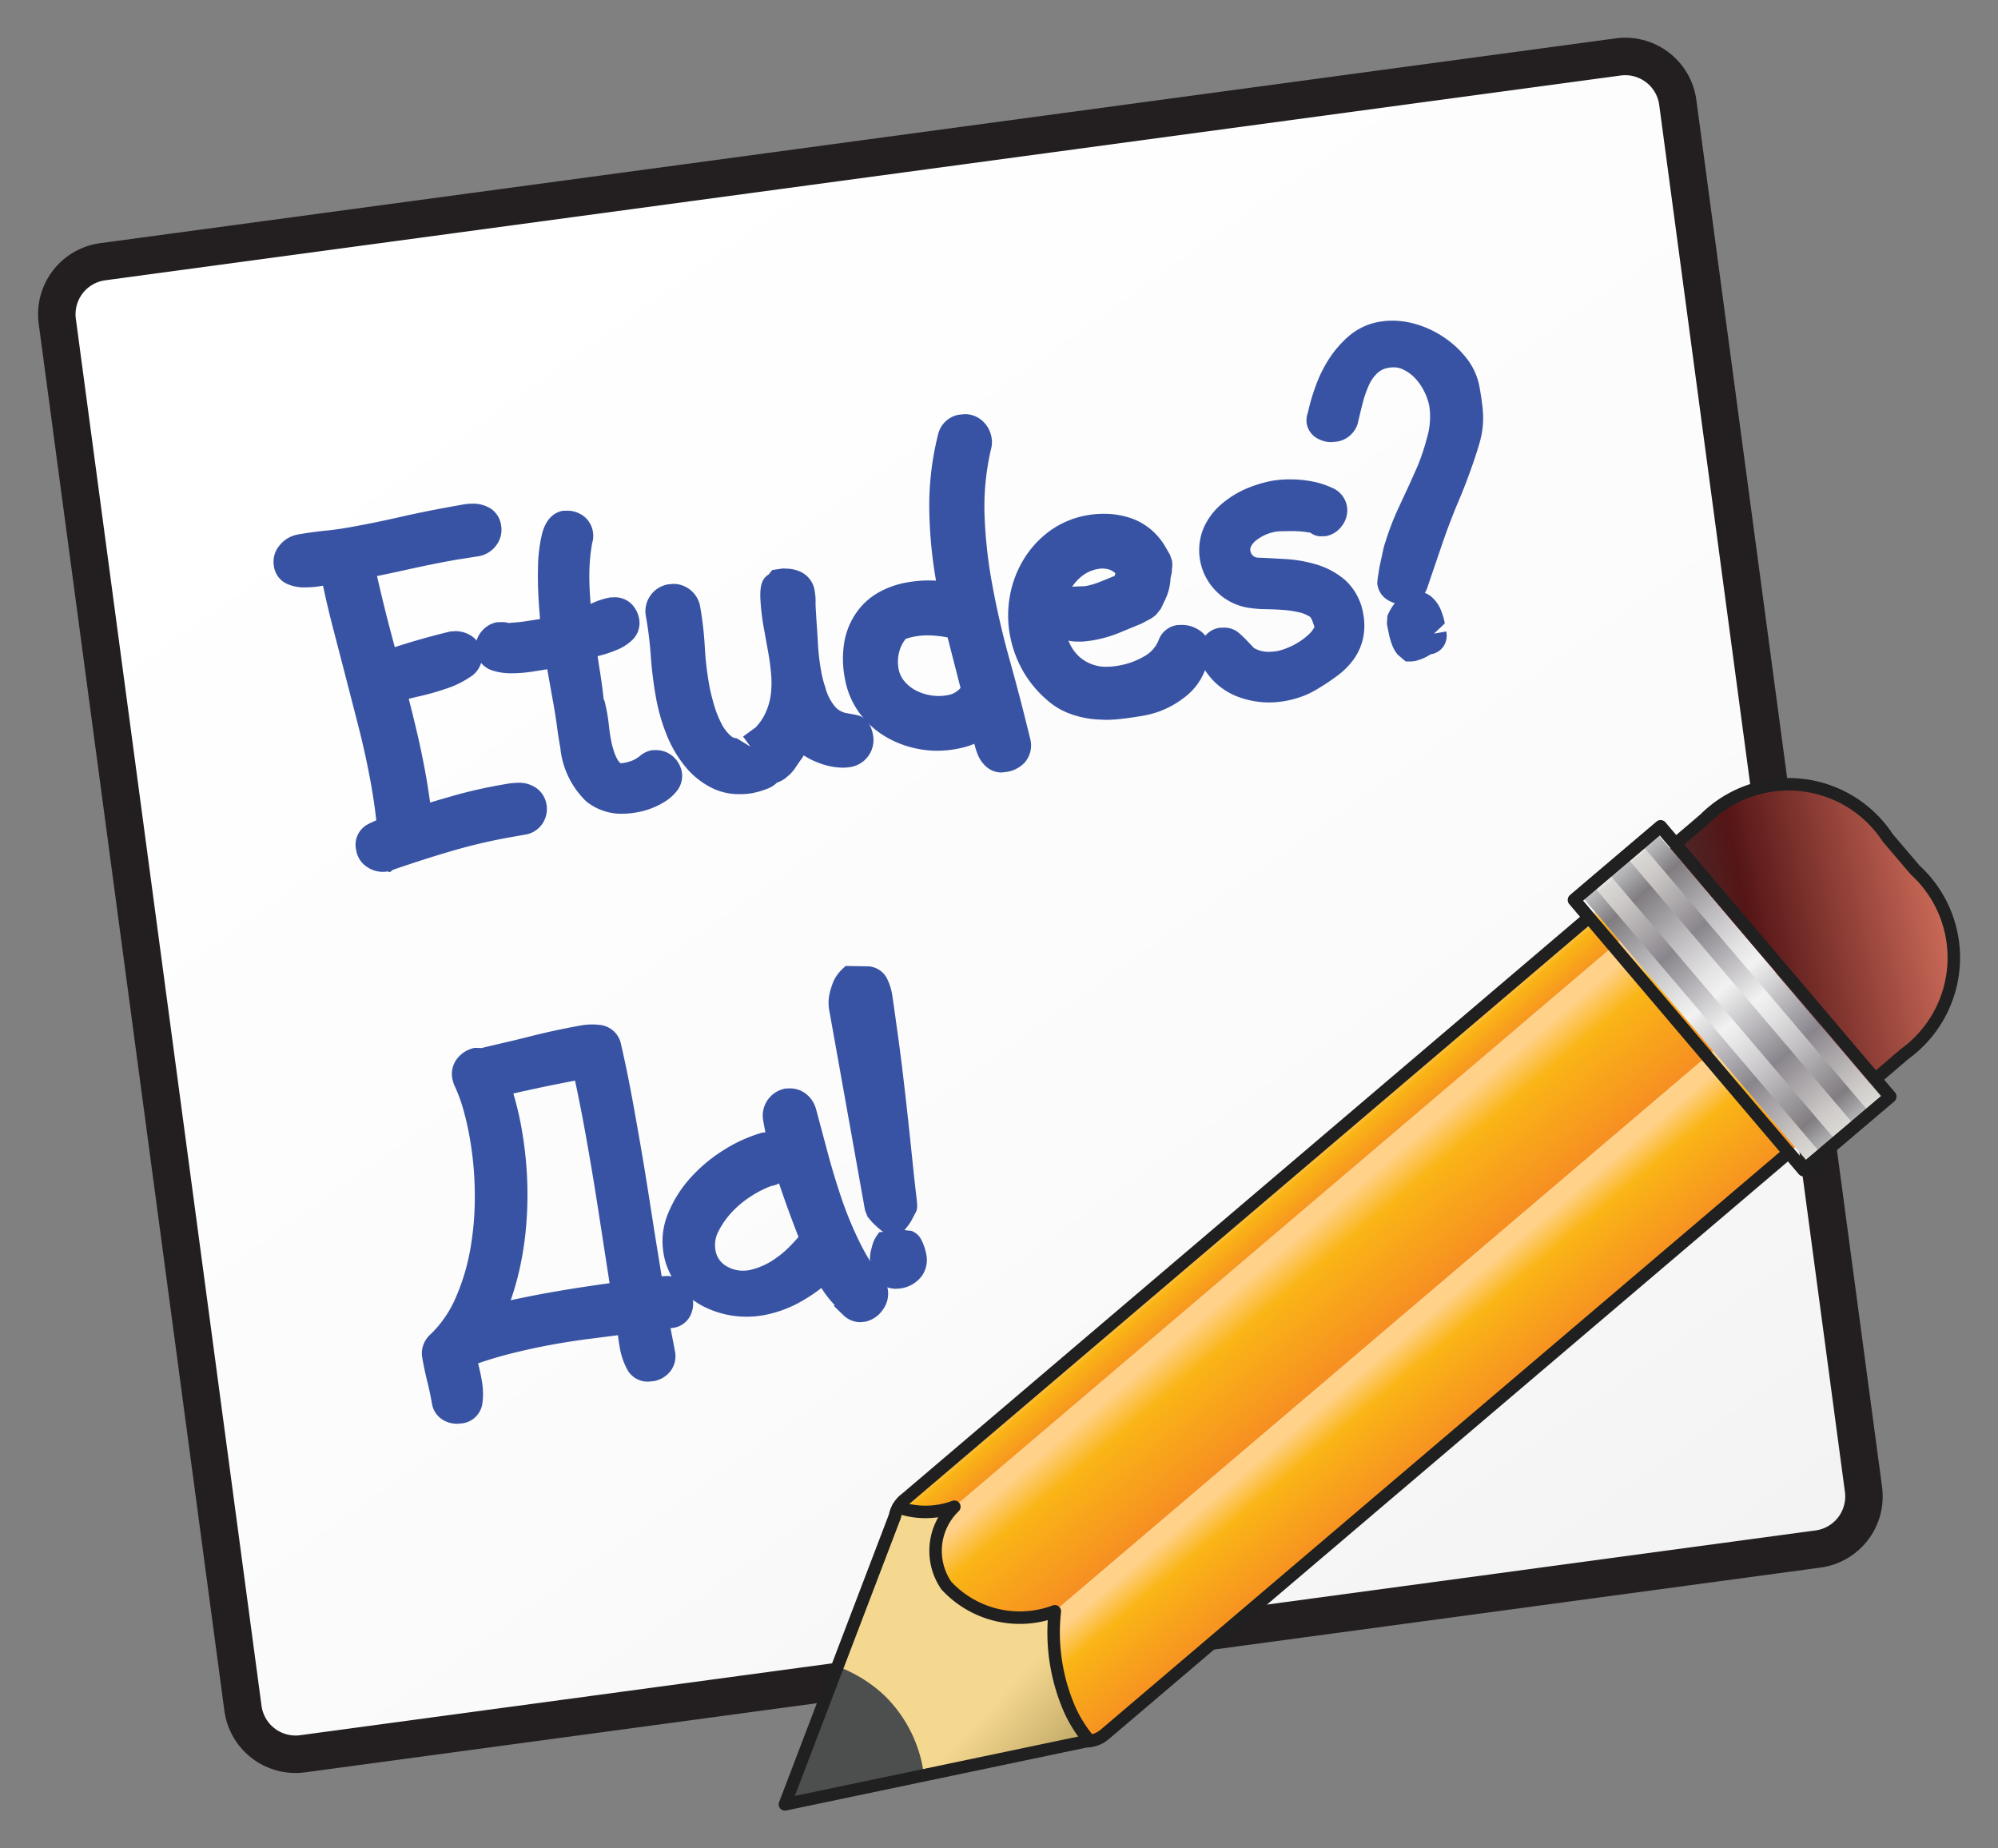 <svg xmlns="http://www.w3.org/2000/svg" xmlns:xlink="http://www.w3.org/1999/xlink" viewBox="0 0 40 37"><rect x="0" y="0" width="40" height="37" fill="#808080" stroke="none"/><defs><linearGradient id="linear-gradient" x1="539.95" y1="-126.18" x2="565.53" y2="-77.293" gradientTransform="translate(-508.495 202.019) rotate(-7.695)" gradientUnits="userSpaceOnUse"><stop offset="0.006" stop-color="#fff"/><stop offset="0.4" stop-color="#fbfbfb"/><stop offset="0.821" stop-color="#eee"/><stop offset="1" stop-color="#e6e6e6"/></linearGradient><linearGradient id="New_Gradient_Swatch_5" x1="444.533" y1="-1033.398" x2="441.223" y2="-1027.379" gradientTransform="matrix(0.648, 0.762, -0.762, 0.648, -1036.346, 349.233)" gradientUnits="userSpaceOnUse"><stop offset="0" stop-color="#d26f5c"/><stop offset="0.599" stop-color="#541516"/><stop offset="0.764" stop-color="#4d2829"/><stop offset="1" stop-color="#4d2829"/></linearGradient><linearGradient id="linear-gradient-2" x1="440.886" y1="-1018.871" x2="443.784" y2="-1018.871" gradientTransform="matrix(0.648, 0.762, -0.762, 0.648, -1036.346, 349.233)" gradientUnits="userSpaceOnUse"><stop offset="0" stop-color="#ffd189"/><stop offset="0.246" stop-color="#fab516"/><stop offset="0.9" stop-color="#f68e22"/></linearGradient><linearGradient id="linear-gradient-3" x1="443.784" y1="-1018.957" x2="446.311" y2="-1018.957" xlink:href="#linear-gradient-2"/><linearGradient id="linear-gradient-4" x1="88.815" y1="-443.314" x2="87.77" y2="-443.314" gradientTransform="matrix(-0.648, -0.762, 0.762, -0.648, 420.184, -195.339)" xlink:href="#linear-gradient-2"/><linearGradient id="Silver_2" x1="119.279" y1="-433.155" x2="125.398" y2="-433.155" gradientTransform="matrix(-0.745, -0.875, 0.762, -0.648, 455.674, -153.618)" gradientUnits="userSpaceOnUse"><stop offset="0" stop-color="#e4e1de"/><stop offset="0" stop-color="#dbd9d5"/><stop offset="0.062" stop-color="#cdcac8"/><stop offset="0.181" stop-color="#a7a3a6"/><stop offset="0.264" stop-color="#89858c"/><stop offset="0.522" stop-color="#f2f2f2"/><stop offset="0.586" stop-color="#e4e3e4"/><stop offset="0.707" stop-color="#bebcbe"/><stop offset="0.872" stop-color="#827e82"/><stop offset="0.876" stop-color="#807c80"/><stop offset="1" stop-color="#cfd1d2"/><stop offset="1" stop-color="#a5a7aa"/></linearGradient><linearGradient id="Silver_2-2" x1="401.678" y1="-1012.156" x2="407.834" y2="-1012.156" gradientTransform="matrix(0.75, 0.882, -0.762, 0.648, -1040.204, 319.171)" xlink:href="#Silver_2"/><linearGradient id="Silver_2-3" x1="401.671" y1="-1013.035" x2="407.825" y2="-1013.035" gradientTransform="matrix(0.75, 0.882, -0.762, 0.648, -1040.208, 319.166)" xlink:href="#Silver_2"/><linearGradient id="linear-gradient-5" x1="88.703" y1="-454.247" x2="82.517" y2="-453.567" gradientTransform="matrix(-0.648, -0.762, 0.762, -0.648, 420.184, -195.339)" gradientUnits="userSpaceOnUse"><stop offset="0.683" stop-color="#f5d890"/><stop offset="1" stop-color="#bca562"/></linearGradient></defs><title>icn-top-menu-forums</title><g id="Layer_3" data-name="Layer 3"><path d="M37.307,29.813a1.062,1.062,0,0,1-.909,1.194L6.059,35.106a1.063,1.063,0,0,1-1.195-.91L1.147,6.433a1.061,1.061,0,0,1,.911-1.194L32.395,1.14a1.061,1.061,0,0,1,1.194.909Z" style="stroke:#231f20;stroke-linecap:round;stroke-linejoin:round;stroke-width:0.75px;fill:url(#linear-gradient)"/><path d="M38.129,21.098a2.378,2.378,0,0,0,.213-3.682l-.547-.642a2.377,2.377,0,0,0-3.669-.379l-.691.59,4.004,4.705Z" style="fill:url(#New_Gradient_Swatch_5)"/><path d="M18.944,31.735a2,2,0,0,0,2.173.518L34.301,21.037l-1.876-2.206-13.32,11.33A1.226,1.226,0,0,0,18.944,31.735Z" style="fill:url(#linear-gradient-2)"/><path d="M21.427,34.246a2.705,2.705,0,0,0,.387.604.535.535,0,0,0,.284-.116l.004-.002h0l13.838-11.77-1.638-1.925L21.117,32.254A3.858,3.858,0,0,0,21.427,34.246Z" style="fill:url(#linear-gradient-3)"/><path d="M18.095,30.032a.504.504,0,0,0-.113.14,1.657,1.657,0,0,0,1.123-.011l13.32-11.33-.489-.574L18.1,30.029l-.001-.002Z" style="fill:url(#linear-gradient-4)"/><polygon points="36.237 23.313 37.737 22.04 33.137 16.634 31.637 17.906 36.237 23.313" style="fill:url(#Silver_2)"/><polygon points="36.486 23.127 31.875 17.708 32.175 17.451 36.786 22.871 36.486 23.127" style="fill:url(#Silver_2-2)"/><polygon points="37.154 22.555 32.546 17.137 32.846 16.883 37.456 22.303 37.154 22.555" style="fill:url(#Silver_2-3)"/><rect x="33.541" y="16.434" width="2.272" height="7.096" transform="translate(-4.69 27.195) rotate(-40.335)" style="fill:none;stroke:#202020;stroke-linecap:round;stroke-linejoin:round;stroke-width:0.25px"/><path d="M21.117,32.254a2,2,0,0,1-2.173-.518,1.226,1.226,0,0,1,.162-1.575,1.657,1.657,0,0,1-1.123.011.552.552,0,0,0-.065.177L16.489,33.941a2.932,2.932,0,0,1,1.128,1.806l4.149-.896a.163.163,0,0,0,.047-.002,2.705,2.705,0,0,1-.387-.604A3.858,3.858,0,0,1,21.117,32.254Z" style="fill:url(#linear-gradient-5)"/><path d="M21.767,34.852a.163.163,0,0,0,.047-.002,2.705,2.705,0,0,1-.387-.604,3.858,3.858,0,0,1-.31-1.992,2,2,0,0,1-2.173-.518,1.226,1.226,0,0,1,.162-1.575,1.657,1.657,0,0,1-1.123.011" style="fill:none;stroke:#202020;stroke-linecap:round;stroke-linejoin:round;stroke-width:0.25px"/><path d="M17.697,33.93a2.807,2.807,0,0,0-.992-.595L15.7,36.131l2.802-.556A2.69,2.69,0,0,0,17.697,33.93Z" style="fill:#4d4e4e"/><path d="M38.342,17.416l-.547-.642a2.377,2.377,0,0,0-3.669-.379l-.586.5-.297-.35-1.731,1.47.298.35L18.1,30.029l-.001-.002a.566.566,0,0,0-.117.144.552.552,0,0,0-.065.177l-2.203,5.771,6.052-1.268a.163.163,0,0,0,.047-.002.535.535,0,0,0,.284-.116l.004-.002L35.812,23.07l.298.35,1.732-1.47-.298-.35.585-.501A2.378,2.378,0,0,0,38.342,17.416Z" style="fill:none;stroke:#202020;stroke-linecap:round;stroke-linejoin:round;stroke-width:0.25px"/><path d="M7.761,17.444a.586.586,0,0,1-.096.008.554.554,0,0,1-.288-.08.495.495,0,0,1-.246-.354.464.464,0,0,1,.241-.522c.052-.027.105-.052.161-.075-.01-.092-.021-.184-.034-.274-.021-.153-.045-.306-.072-.455q-.095-.527-.224-1.043c-.087-.35-.54-2.093-.54-2.093q-.108-.415-.196-.833l-.024.005a1.958,1.958,0,0,1-.34.03H6.101a.831.831,0,0,1-.35-.068.457.457,0,0,1-.266-.347.507.507,0,0,1,.119-.434A.6.6,0,0,1,5.96,10.7c.178-.032.356-.057.534-.075.166-.016.328-.039.488-.067q.519-.092,1.022-.208.513-.116,1.045-.211l.21-.038a1.147,1.147,0,0,1,.202-.019.655.655,0,0,1,.379.109.487.487,0,0,1,.192.325.513.513,0,0,1-.095.397.553.553,0,0,1-.352.221l-.455.071q-.453.081-.909.182-.337.075-.673.144.083.363.172.722c.059.232.12.467.184.701q.545-.177,1.085-.307l.029-.007.098-.006a.588.588,0,0,1,.277.069.478.478,0,0,1,.253.346.495.495,0,0,1-.239.506,1.895,1.895,0,0,1-.468.228,5.357,5.357,0,0,1-.536.153q-.117.026-.22.053c.056.215.108.429.158.641q.103.435.185.892c.032.181.06.362.085.543.175-.054.351-.104.527-.154q.415-.114.848-.192l.158-.028a1.548,1.548,0,0,1,.185-.021h.024a.606.606,0,0,1,.363.09.5.5,0,0,1,.224.34.529.529,0,0,1-.071.373.507.507,0,0,1-.358.234l-.308.055a11.044,11.044,0,0,0-1.178.278c-.39.114-.778.24-1.165.374l-.053.045Z" style="fill:#3853a3"/><path d="M12.472,16.289a1.124,1.124,0,0,1-.736-.248,1.722,1.722,0,0,1-.518-1.069c-.026-.144-.049-.288-.067-.431-.018-.133-.038-.264-.061-.394l-.134-.751c-.083.015-.181.03-.293.047a2.705,2.705,0,0,1-.404.034H10.25a1.18,1.18,0,0,1-.395-.057.473.473,0,0,1-.325-.372.489.489,0,0,1,.107-.404.53.53,0,0,1,.306-.188c.039-.002.071-.003.098-.003a.438.438,0,0,1,.14.018c.099-.009.175-.014.252-.022.11-.014.379-.059.379-.059q-.014-.151-.026-.34c-.016-.239-.021-.477-.015-.71a3.025,3.025,0,0,1,.079-.646c.085-.341.273-.442.415-.469.021-.001.041-.001.059-.001a.535.535,0,0,1,.323.082.488.488,0,0,1,.222.333.493.493,0,0,1-.015.236,3.888,3.888,0,0,0-.055.737c.003.158.012.318.026.477a1.534,1.534,0,0,1,.392-.13c.018-.001.035-.001.052-.001a.475.475,0,0,1,.353.113.55.55,0,0,1,.173.316.467.467,0,0,1-.13.417.938.938,0,0,1-.295.196,2.406,2.406,0,0,1-.328.114c-.026.007-.053.015-.078.021.016.106.032.213.049.317q.043.273.073.549l.001-.003a.299.299,0,0,1,.028.082l.032.148c.019.102.034.205.045.311.01.094.024.185.041.276a1.616,1.616,0,0,0,.048.192.889.889,0,0,0,.075.186.23.23,0,0,0,.071.086.841.841,0,0,0,.233-.055.608.608,0,0,0,.167-.105.517.517,0,0,1,.223-.102c.018-.001.034-.001.05-.001a.517.517,0,0,1,.344.102.542.542,0,0,1,.205.331.477.477,0,0,1-.094.378.91.91,0,0,1-.234.213,1.532,1.532,0,0,1-.271.137,1.395,1.395,0,0,1-.265.077A1.709,1.709,0,0,1,12.472,16.289Z" style="fill:#3853a3"/><path d="M14.797,15.897a1.224,1.224,0,0,1-.501-.104,1.613,1.613,0,0,1-.572-.442,2.406,2.406,0,0,1-.38-.648,3.753,3.753,0,0,1-.212-.743,7.886,7.886,0,0,1-.104-.838,7.274,7.274,0,0,0-.097-.785.546.546,0,0,1,.446-.64l.102-.009a.536.536,0,0,1,.31.097.545.545,0,0,1,.228.358,6.665,6.665,0,0,1,.093.81,6.241,6.241,0,0,0,.09.768c.019.107.05.233.091.377a2.082,2.082,0,0,0,.153.388.818.818,0,0,0,.194.251.155.155,0,0,0,.107.039l.279.17-.147-.202.253-.185a1.089,1.089,0,0,0,.204-.308,1.274,1.274,0,0,0,.1-.369,1.99,1.99,0,0,0,.003-.4c-.013-.144-.032-.287-.058-.427l-.072-.402a4.846,4.846,0,0,1-.085-.68c-.004-.18.005-.379.164-.471l.075-.092.211-.031.111.005a.678.678,0,0,1,.278.079.502.502,0,0,1,.252.388.961.961,0,0,1,.015.157v.116c.016.309.036.529.046.74a4.392,4.392,0,0,0,.064.562,2.092,2.092,0,0,0,.085.332.953.953,0,0,0,.217.412.436.436,0,0,0,.178.099l.225.042c.103.02.279.096.335.401a.549.549,0,0,1-.446.641.972.972,0,0,1-.162.014,1.371,1.371,0,0,1-.462-.09,1.615,1.615,0,0,1-.319-.157.45.45,0,0,1-.065.1l-.096.141a.79.79,0,0,1-.12.144l-.091.078a.578.578,0,0,1-.16.082.565.565,0,0,1-.213.13,1.58,1.58,0,0,1-.288.082A1.493,1.493,0,0,1,14.797,15.897Z" style="fill:#3853a3"/><path d="M20.058,15.463a.466.466,0,0,1-.295-.1.651.651,0,0,1-.192-.268,1.362,1.362,0,0,1-.064-.206,1.779,1.779,0,0,1-.371.105,2.116,2.116,0,0,1-.373.034,1.923,1.923,0,0,1-.374-.036,2.006,2.006,0,0,1-.667-.25,1.749,1.749,0,0,1-.523-.48,1.643,1.643,0,0,1-.284-.679,2.02,2.02,0,0,1-.008-.751,1.463,1.463,0,0,1,.253-.59,1.349,1.349,0,0,1,.45-.394,1.773,1.773,0,0,1,.54-.188,2.496,2.496,0,0,1,.454-.041c.045,0,.09.002.135.004a9.066,9.066,0,0,1-.135-1.428,5.847,5.847,0,0,1,.177-1.501.519.519,0,0,1,.426-.394l.108-.01a.519.519,0,0,1,.323.11.571.571,0,0,1,.212.355.528.528,0,0,1-.011.24,5.068,5.068,0,0,0-.129,1.306,9.461,9.461,0,0,0,.143,1.336c.093.52.214,1.047.358,1.565q.221.791.412,1.581a.52.52,0,0,1-.116.489.626.626,0,0,1-.332.176Zm-1.926-2.674a.675.675,0,0,0-.127.249.778.778,0,0,0-.018.337.535.535,0,0,0,.112.253.751.751,0,0,0,.23.189.951.951,0,0,0,.308.102.983.983,0,0,0,.157.013.907.907,0,0,0,.17-.016A.425.425,0,0,0,19.23,13.77l-.259-1.01a2.12,2.12,0,0,0-.263-.036c-.047-.004-.091-.006-.134-.006a1.458,1.458,0,0,0-.253.022A1.25,1.25,0,0,0,18.131,12.789Z" style="fill:#3853a3"/><path d="M21.93,14.399a1.901,1.901,0,0,1-.503-.11,1.423,1.423,0,0,1-.477-.287,2.229,2.229,0,0,1-.481-.59,2.299,2.299,0,0,1-.252-.71,2.175,2.175,0,0,1,0-.765,2.118,2.118,0,0,1,.264-.718,1.985,1.985,0,0,1,.518-.578,1.798,1.798,0,0,1,.772-.328,1.865,1.865,0,0,1,.331-.028l.102.002a1.736,1.736,0,0,1,.425.081,1.275,1.275,0,0,1,.398.219,1.332,1.332,0,0,1,.302.355l.095.165.04.119a.53.53,0,0,1-.002.166l-.001.06-.027.12a1.092,1.092,0,0,1-.103.423l-.09.19-.094.118a.667.667,0,0,1-.108.081l-.188.1-.449.185a2.498,2.498,0,0,1-.497.144c-.071.013-.145.022-.226.029-.029.001-.055.001-.079.001a.888.888,0,0,1-.202-.018l-.007-.002.005.015a.849.849,0,0,0,.198.295.787.787,0,0,0,.319.181.745.745,0,0,0,.233.033,1.442,1.442,0,0,0,.263-.026,1.524,1.524,0,0,0,.499-.183.646.646,0,0,0,.285-.316.464.464,0,0,1,.377-.31c.021-.001.042-.002.061-.002a.611.611,0,0,1,.347.086.524.524,0,0,1,.261.365.497.497,0,0,1-.086.372,1.242,1.242,0,0,1-.474.652,1.821,1.821,0,0,1-.775.338c-.151.027-.307.051-.467.068a2.556,2.556,0,0,1-.297.018C22.068,14.407,21.999,14.404,21.93,14.399ZM22.059,11.38a.718.718,0,0,0-.372.132.9.9,0,0,0-.222.232c.026-.002.255-.01.255-.01a1.52,1.52,0,0,0,.315-.092l.28-.114.015-.052a.325.325,0,0,0-.14-.08A.516.516,0,0,0,22.059,11.38Z" style="fill:#3853a3"/><path d="M25.41,14.061a1.79,1.79,0,0,1-.58-.097,1.349,1.349,0,0,1-.743-.611.841.841,0,0,1-.07-.192.565.565,0,0,1,.043-.32.459.459,0,0,1,.361-.275l.051-.001a.456.456,0,0,1,.318.094,2.211,2.211,0,0,1,.166.156l.148.156a.562.562,0,0,0,.259.076h.013a1.017,1.017,0,0,0,.186-.013,1.036,1.036,0,0,0,.204-.062,1.401,1.401,0,0,0,.232-.117,1.275,1.275,0,0,0,.204-.156.519.519,0,0,0,.114-.15c-.036-.1-.056-.181-.101-.209a.662.662,0,0,0-.212-.084,2.032,2.032,0,0,0-.315-.047c-.115-.008-.23-.013-.343-.015a2.301,2.301,0,0,1-.358-.029,1.156,1.156,0,0,1-.629-.321,1.16,1.16,0,0,1-.271-1.252,1.332,1.332,0,0,1,.345-.482,1.94,1.94,0,0,1,.493-.317,2.502,2.502,0,0,1,.56-.172,2.138,2.138,0,0,1,.361-.025,2.2,2.2,0,0,1,.427.042,1.653,1.653,0,0,1,.384.122.494.494,0,0,1,.307.365.501.501,0,0,1-.09.389.51.51,0,0,1-.331.218c-.019.001-.037.001-.054.001A.348.348,0,0,1,26.23,10.66l-.005.001c-.014,0-.059-.011-.159-.021-.058-.006-.135-.009-.232-.009l-.225.004a.861.861,0,0,0-.448.172.357.357,0,0,0-.112.125.142.142,0,0,0-.016.097.159.159,0,0,0,.05.093.156.156,0,0,0,.102.041c.169.006.361.017.567.029a2.686,2.686,0,0,1,.633.117,1.557,1.557,0,0,1,.554.311,1.17,1.17,0,0,1,.351.657,1.241,1.241,0,0,1-.004.509,1.144,1.144,0,0,1-.189.417,1.504,1.504,0,0,1-.326.325,4.412,4.412,0,0,1-.373.249,1.7,1.7,0,0,1-.347.17,2.074,2.074,0,0,1-.311.083A1.882,1.882,0,0,1,25.41,14.061Z" style="fill:#3853a3"/><path d="M28.142,13.24l-.158-.134a.664.664,0,0,1-.113-.193,1.579,1.579,0,0,1-.059-.194l-.046-.227.01-.162a1.046,1.046,0,0,1,.108-.202c.012-.018.026-.036.041-.054a.529.529,0,0,1-.126-.054.433.433,0,0,1-.22-.301l-.007-.04.011-.119c.016-.077.021-.139.035-.213l.076-.353a1.397,1.397,0,0,1,.048-.163,5.357,5.357,0,0,1,.232-.612l.209-.45c.066-.144.132-.291.199-.444a4.336,4.336,0,0,0,.185-.556,1.47,1.47,0,0,0,.048-.641A1.165,1.165,0,0,0,28.52,7.85a1.09,1.09,0,0,0-.185-.274.792.792,0,0,0-.256-.185.425.425,0,0,0-.181-.038.644.644,0,0,0-.103.01.425.425,0,0,0-.222.107.775.775,0,0,0-.169.243,2.252,2.252,0,0,0-.125.363c-.037.144-.069.279-.098.406a.521.521,0,0,1-.415.358l-.113.01a.547.547,0,0,1-.252-.06.422.422,0,0,1-.239-.304.441.441,0,0,1,.024-.233,3.8,3.8,0,0,1,.148-.51,2.66,2.66,0,0,1,.271-.556,2.152,2.152,0,0,1,.404-.464,1.264,1.264,0,0,1,.602-.281,1.54,1.54,0,0,1,.268-.023,1.614,1.614,0,0,1,.399.051,1.987,1.987,0,0,1,.604.265,1.937,1.937,0,0,1,.473.43,1.291,1.291,0,0,1,.262.567c.03.165.05.302.062.408a2.002,2.002,0,0,1,.01.344,1.868,1.868,0,0,1-.06.352c-.03.108-.072.242-.126.401q-.156.454-.313.818c-.099.234-.198.492-.297.774l-.329.966a.695.695,0,0,1-.039.074.434.434,0,0,1,.135.079.7.7,0,0,1,.188.267,1.297,1.297,0,0,1,.077.264l-.217.205.246-.044a.394.394,0,0,1-.058.304.378.378,0,0,1-.254.153.969.969,0,0,1-.321.137l-.061.006Z" style="fill:#3853a3"/><path d="M9.152,28.5a.566.566,0,0,1-.252-.059.472.472,0,0,1-.255-.361c-.026-.148-.057-.292-.092-.431-.038-.151-.071-.309-.1-.474a.495.495,0,0,1,.017-.238.523.523,0,0,1,.156-.234,2.253,2.253,0,0,0,.5-.732,4.304,4.304,0,0,0,.294-.99,6.051,6.051,0,0,0,.085-1.111,6.698,6.698,0,0,0-.1-1.091q-.054-.305-.131-.575a3.124,3.124,0,0,0-.177-.478l-.013-.028L9.057,21.6a.501.501,0,0,1,.121-.44.584.584,0,0,1,.327-.185l.136.004c.259-.064.597-.138.928-.222.342-.088.692-.164,1.049-.228a1.282,1.282,0,0,1,.241-.022,1.345,1.345,0,0,1,.167.011.484.484,0,0,1,.41.401c.057.244.108.489.157.736s.093.492.136.735q.154.856.285,1.703c.075.483.153.97.233,1.456.005-.001.043-.004.057-.004a.518.518,0,0,1,.394.128.582.582,0,0,1,.168.315.546.546,0,0,1-.048.352.453.453,0,0,1-.347.241l-.047.007s.065.329.087.452a.495.495,0,0,1-.1.421.546.546,0,0,1-.325.186l-.108.01A.466.466,0,0,1,12.55,27.4a1.447,1.447,0,0,1-.144-.436c-.014-.08-.026-.159-.034-.237l-.524.067c-.25.031-.505.07-.763.116-.283.051-.562.111-.838.18q-.339.084-.676.201l.01.039c.024.097.045.191.061.287a1.474,1.474,0,0,1,.017.465.468.468,0,0,1-.405.41Zm1.181-6.41c.043.164.08.331.11.504a7.631,7.631,0,0,1,.109.98,7.409,7.409,0,0,1-.023,1.017,6.367,6.367,0,0,1-.171.996c-.039.15-.084.298-.134.441.045-.011.091-.021.137-.03.208-.044.416-.085.624-.121.244-.044.49-.085.736-.121.16-.025.321-.048.483-.07l-.213-1.376q-.124-.809-.27-1.619-.095-.529-.209-1.06-.31.059-.624.124c-.203.043-.407.088-.611.133C10.296,21.954,10.315,22.021,10.333,22.09Z" style="fill:#3853a3"/><path d="M17.221,26.466a.487.487,0,0,1-.342-.145l-.185-.18.017-.017a1.944,1.944,0,0,1-.164-.192c-.037-.049-.071-.1-.103-.15a3.1,3.1,0,0,1-.4.267,2.396,2.396,0,0,1-.764.279,1.891,1.891,0,0,1-.332.029,1.927,1.927,0,0,1-.298-.023,1.89,1.89,0,0,1-.599-.2,1.589,1.589,0,0,1-.49-.412,1.366,1.366,0,0,1-.275-.623,1.447,1.447,0,0,1,.096-.826,2.432,2.432,0,0,1,.446-.701,3.089,3.089,0,0,1,.654-.547,2.974,2.974,0,0,1,.741-.342l.035-.011.066-.004c-.015-.075-.03-.151-.043-.228a.55.55,0,0,1,.451-.651l.049-.001a.514.514,0,0,1,.349.104.576.576,0,0,1,.207.309l.238.89c.079.294.166.583.263.87a7.37,7.37,0,0,0,.335.829,4.528,4.528,0,0,0,.448.753c.048.009.127.124.152.263a.54.54,0,0,1-.106.421.568.568,0,0,1-.357.232Zm-1.625-2.778a.538.538,0,0,1-.157.053,2.015,2.015,0,0,0-.386.194,1.991,1.991,0,0,0-.404.332,1.65,1.65,0,0,0-.274.398.578.578,0,0,0-.052.355.444.444,0,0,0,.226.328.623.623,0,0,0,.321.088A.759.759,0,0,0,15,25.425a1.421,1.421,0,0,0,.535-.241,1.869,1.869,0,0,0,.302-.26q.086-.089.149-.164C15.84,24.387,15.71,24.028,15.596,23.688Z" style="fill:#3853a3"/><path d="M17.93,25.798a.543.543,0,0,1-.249-.065.492.492,0,0,1-.252-.38.79.79,0,0,1,.025-.385.682.682,0,0,1,.084-.211l.065-.092.08-.008-.03-.018c-.047-.038-.088-.073-.128-.111a1.095,1.095,0,0,1-.114-.121l-.044-.054-.049-.126-.714-3.991a.845.845,0,0,1,.003-.342,1.72,1.72,0,0,1,.071-.231.78.78,0,0,1,.175-.255l.075-.072.411.007a.451.451,0,0,1,.408.224,1.12,1.12,0,0,1,.115.348c.005.028.048.328.126.894q.116.842.278,2.418.04.387.069.636c.034.28.041.339-.013.425,0,0-.049.096-.072.137a1.02,1.02,0,0,1-.103.15l-.04.049.142.015a.367.367,0,0,1,.199.184,1.088,1.088,0,0,1,.054.128.905.905,0,0,1,.039.143.56.56,0,0,1-.077.435.639.639,0,0,1-.456.264Z" style="fill:#3853a3"/></g></svg>
